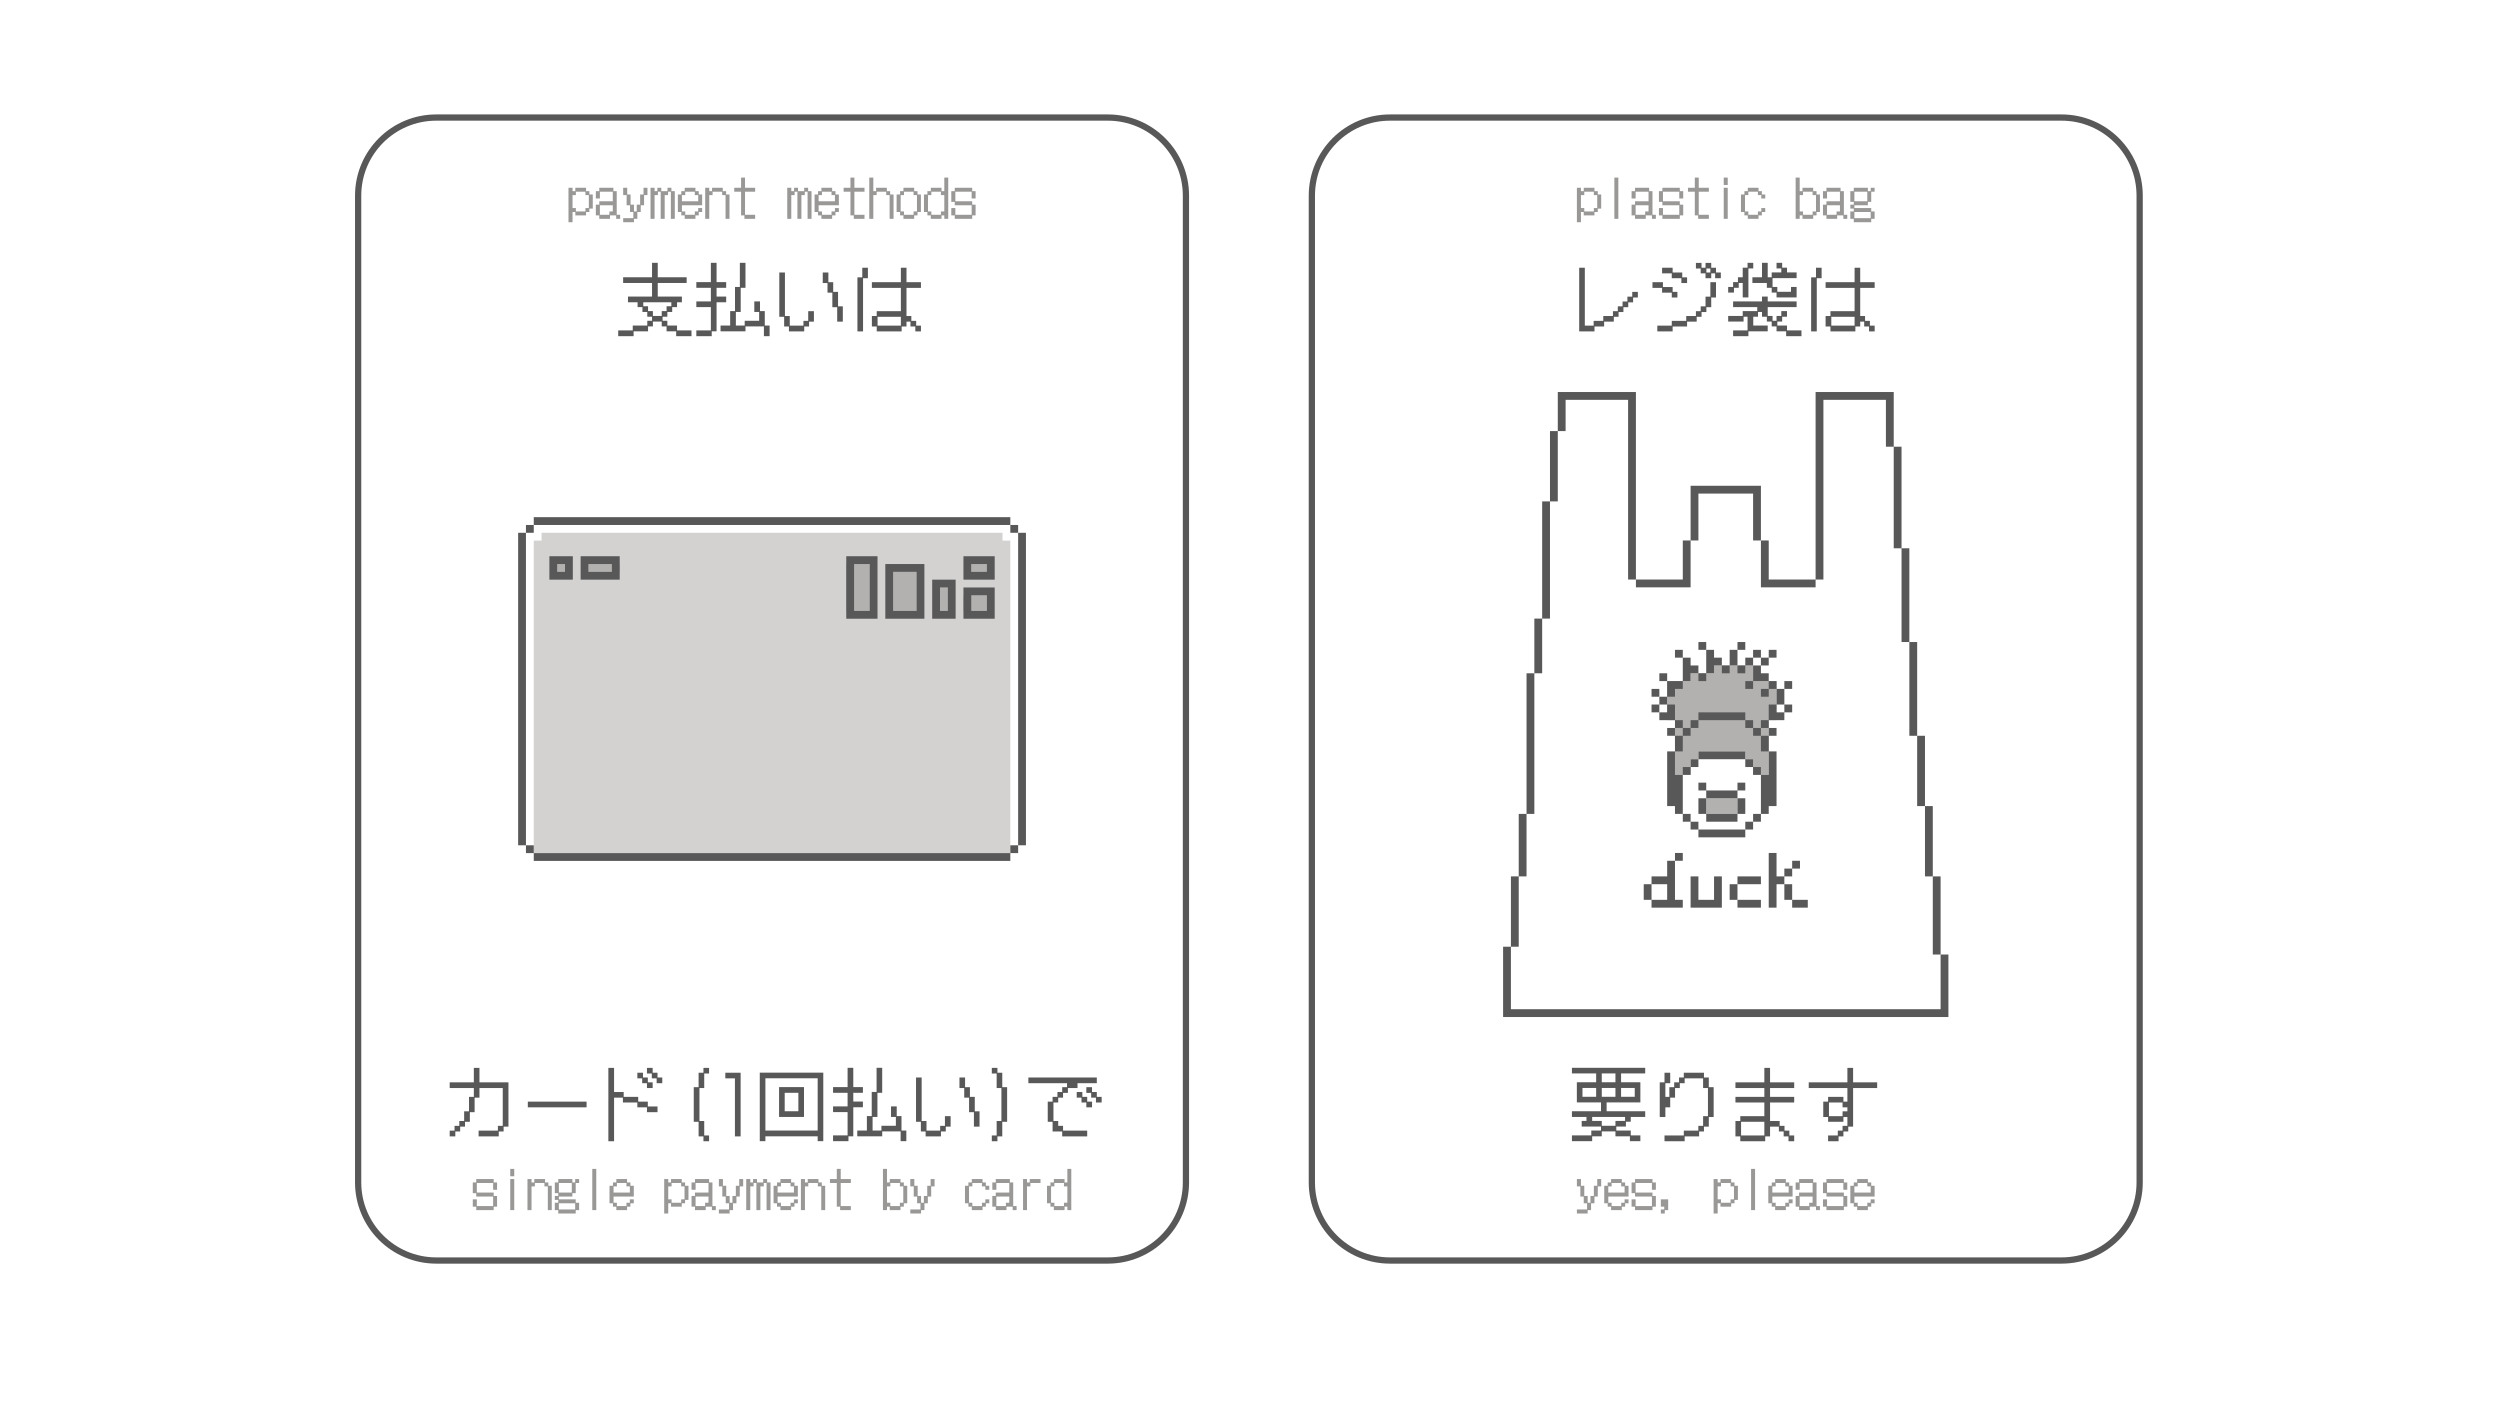 <?xml version="1.0" encoding="UTF-8" standalone="no"?>
<!DOCTYPE svg PUBLIC "-//W3C//DTD SVG 1.1//EN" "http://www.w3.org/Graphics/SVG/1.1/DTD/svg11.dtd">
<!-- Created with Vectornator (http://vectornator.io/) -->
<svg height="100%" stroke-miterlimit="10" style="fill-rule:nonzero;clip-rule:evenodd;stroke-linecap:round;stroke-linejoin:round;" version="1.1" viewBox="0 0 320 180" width="100%" xml:space="preserve" xmlns="http://www.w3.org/2000/svg" xmlns:xlink="http://www.w3.org/1999/xlink">
<defs/>
<g id="レイヤー-2">
<g opacity="1">
<path d="M69.321 68.197L69.321 69.197L68.321 69.197L68.321 109.197L129.321 109.197L129.321 69.197L128.321 69.197L128.321 68.197L69.321 68.197Z" fill="#d3d2d1" fill-rule="nonzero" opacity="1" stroke="none"/>
<path d="M71.321 72.197L71.321 73.197L72.321 73.197L72.321 72.197L71.321 72.197ZM75.321 72.197L75.321 73.197L79.321 73.197L79.321 72.197L75.321 72.197ZM108.321 72.197L108.321 78.197L111.321 78.197L111.321 72.197L108.321 72.197ZM124.321 72.197L124.321 73.197L126.321 73.197L126.321 72.197L124.321 72.197ZM114.321 73.197L114.321 78.197L117.321 78.197L117.321 73.197L114.321 73.197ZM120.321 75.197L120.321 78.197L121.321 78.197L121.321 75.197L120.321 75.197ZM123.321 76.197L123.321 78.197L126.321 78.197L126.321 76.197L123.321 76.197Z" fill="#b2b1b0" fill-rule="nonzero" opacity="1" stroke="none"/>
<path d="M68.321 66.197L68.321 67.197L129.321 67.197L129.321 66.197L68.321 66.197ZM129.321 67.197L129.321 68.197L130.321 68.197L130.321 67.197L129.321 67.197ZM130.321 68.197L130.321 108.197L131.321 108.197L131.321 68.197L130.321 68.197ZM130.321 108.197L129.321 108.197L129.321 109.197L130.321 109.197L130.321 108.197ZM129.321 109.197L68.321 109.197L68.321 110.197L129.321 110.197L129.321 109.197ZM68.321 109.197L68.321 108.197L67.321 108.197L67.321 109.197L68.321 109.197ZM67.321 108.197L67.321 68.197L66.321 68.197L66.321 108.197L67.321 108.197ZM67.321 68.197L68.321 68.197L68.321 67.197L67.321 67.197L67.321 68.197ZM70.321 71.197L70.321 74.197L71.321 74.197L73.321 74.197L73.321 73.197L73.321 71.197L72.321 71.197L71.321 71.197L70.321 71.197ZM74.321 71.197L74.321 74.197L75.321 74.197L79.321 74.197L79.321 73.197L79.321 72.197L79.321 71.197L75.321 71.197L74.321 71.197ZM108.321 71.197L108.321 79.197L109.321 79.197L112.321 79.197L112.321 78.197L112.321 72.197L112.321 71.197L109.321 71.197L108.321 71.197ZM123.321 71.197L123.321 74.197L124.321 74.197L126.321 74.197L127.321 74.197L127.321 72.197L127.321 71.197L124.321 71.197L123.321 71.197ZM71.321 72.197L72.321 72.197L72.321 73.197L71.321 73.197L71.321 72.197ZM75.321 72.197L78.321 72.197L78.321 73.197L75.321 73.197L75.321 72.197ZM109.321 72.197L111.321 72.197L111.321 78.197L109.321 78.197L109.321 72.197ZM113.321 72.197L113.321 73.197L113.321 78.197L113.321 79.197L117.321 79.197L118.321 79.197L118.321 73.197L118.321 72.197L113.321 72.197ZM124.321 72.197L126.321 72.197L126.321 73.197L124.321 73.197L124.321 72.197ZM114.321 73.197L117.321 73.197L117.321 78.197L114.321 78.197L114.321 73.197ZM119.321 74.197L119.321 79.197L120.321 79.197L122.321 79.197L122.321 78.197L122.321 75.197L122.321 74.197L120.321 74.197L119.321 74.197ZM120.321 75.197L121.321 75.197L121.321 78.197L120.321 78.197L120.321 75.197ZM123.321 75.197L123.321 79.197L124.321 79.197L126.321 79.197L127.321 79.197L127.321 76.197L127.321 75.197L126.321 75.197L124.321 75.197L123.321 75.197ZM124.321 76.197L126.321 76.197L126.321 78.197L124.321 78.197L124.321 76.197Z" fill="#595858" fill-rule="nonzero" opacity="1" stroke="none"/>
</g>
<g opacity="1">
<path d="M219.397 85.18L219.397 86.18L216.397 86.18L216.397 87.18L213.397 87.18L213.397 92.18L214.397 92.18L214.397 96.18L214.397 99.18L216.397 99.18L216.397 97.18L217.397 97.18L217.397 96.18L223.397 96.18L223.397 97.18L224.397 97.18L224.397 99.18L226.397 99.18L226.397 96.18L226.397 92.18L227.397 92.18L227.397 87.18L224.397 87.18L224.397 86.18L224.397 85.18L219.397 85.18ZM218.397 102.179L218.397 104.179L222.397 104.179L222.397 102.179L218.397 102.179Z" fill="#b2b1b0" fill-rule="nonzero" opacity="1" stroke="none"/>
<path d="M199.397 50.179L199.397 55.179L200.397 55.179L200.397 51.179L208.397 51.179L208.397 74.18L209.397 74.18L209.397 50.179L208.397 50.179L200.397 50.179L199.397 50.179ZM209.397 74.18L209.397 75.18L216.397 75.18L216.397 74.18L216.397 69.18L215.397 69.18L215.397 74.18L209.397 74.18ZM216.397 69.18L217.397 69.18L217.397 63.179L224.397 63.179L224.397 69.18L225.397 69.18L225.397 63.179L225.397 62.179L217.397 62.179L216.397 62.179L216.397 69.18ZM225.397 69.18L225.397 75.18L226.397 75.18L232.397 75.18L232.397 74.18L226.397 74.18L226.397 69.18L225.397 69.18ZM232.397 74.18L233.397 74.18L233.397 51.179L241.397 51.179L241.397 57.179L242.397 57.179L242.397 51.179L242.397 50.179L233.397 50.179L232.397 50.179L232.397 74.18ZM242.397 57.179L242.397 70.18L243.397 70.18L243.397 57.179L242.397 57.179ZM243.397 70.18L243.397 82.18L244.397 82.18L244.397 70.18L243.397 70.18ZM244.397 82.18L244.397 94.18L245.397 94.18L245.397 82.18L244.397 82.18ZM245.397 94.18L245.397 103.179L246.397 103.179L246.397 94.18L245.397 94.18ZM246.397 103.179L246.397 112.179L247.397 112.179L247.397 103.179L246.397 103.179ZM247.397 112.179L247.397 122.179L248.397 122.179L248.397 112.179L247.397 112.179ZM248.397 122.179L248.397 129.179L193.397 129.179L193.397 121.179L192.397 121.179L192.397 129.179L192.397 130.179L249.397 130.179L249.397 129.179L249.397 122.179L248.397 122.179ZM193.397 121.179L194.397 121.179L194.397 112.179L193.397 112.179L193.397 121.179ZM194.397 112.179L195.397 112.179L195.397 104.179L194.397 104.179L194.397 112.179ZM195.397 104.179L196.397 104.179L196.397 86.18L195.397 86.18L195.397 104.179ZM196.397 86.18L197.397 86.18L197.397 79.18L196.397 79.18L196.397 86.18ZM197.397 79.18L198.397 79.18L198.397 64.18L197.397 64.18L197.397 79.18ZM198.397 64.18L199.397 64.18L199.397 55.179L198.397 55.179L198.397 64.18ZM217.397 82.18L217.397 83.18L218.397 83.18L218.397 82.18L217.397 82.18ZM218.397 83.18L218.397 86.18L219.397 86.18L219.397 85.18L220.397 85.18L220.397 84.18L219.397 84.18L219.397 83.18L218.397 83.18ZM220.397 85.18L220.397 86.18L221.397 86.18L221.397 85.18L220.397 85.18ZM221.397 85.18L222.397 85.18L222.397 83.18L221.397 83.18L221.397 85.18ZM222.397 83.18L223.397 83.18L223.397 82.18L222.397 82.18L222.397 83.18ZM222.397 85.18L222.397 86.18L223.397 86.18L223.397 85.18L222.397 85.18ZM223.397 85.18L224.397 85.18L224.397 84.18L223.397 84.18L223.397 85.18ZM224.397 84.18L225.397 84.18L225.397 83.18L224.397 83.18L224.397 84.18ZM225.397 84.18L225.397 85.18L226.397 85.18L226.397 84.18L225.397 84.18ZM226.397 84.18L227.397 84.18L227.397 83.18L226.397 83.18L226.397 84.18ZM225.397 85.18L224.397 85.18L224.397 87.18L225.397 87.18L226.397 87.18L226.397 86.18L225.397 86.18L225.397 85.18ZM226.397 87.18L226.397 88.18L227.397 88.18L227.397 87.18L226.397 87.18ZM227.397 88.18L227.397 90.18L228.397 90.18L228.397 88.18L227.397 88.18ZM228.397 88.18L229.397 88.18L229.397 87.18L228.397 87.18L228.397 88.18ZM228.397 90.18L228.397 91.18L229.397 91.18L229.397 90.18L228.397 90.18ZM228.397 91.18L227.397 91.18L227.397 90.18L226.397 90.18L226.397 92.18L227.397 92.18L228.397 92.18L228.397 91.18ZM226.397 92.18L225.397 92.18L225.397 93.18L226.397 93.18L226.397 92.18ZM226.397 93.18L226.397 94.18L227.397 94.18L227.397 93.18L226.397 93.18ZM226.397 94.18L225.397 94.18L225.397 96.18L226.397 96.18L226.397 94.18ZM226.397 96.18L226.397 99.18L225.397 99.18L225.397 104.179L226.397 104.179L226.397 103.179L227.397 103.179L227.397 96.18L226.397 96.18ZM225.397 104.179L224.397 104.179L224.397 105.179L225.397 105.179L225.397 104.179ZM224.397 105.179L223.397 105.179L223.397 106.179L224.397 106.179L224.397 105.179ZM223.397 106.179L217.397 106.179L217.397 107.179L223.397 107.179L223.397 106.179ZM217.397 106.179L217.397 105.179L216.397 105.179L216.397 106.179L217.397 106.179ZM216.397 105.179L216.397 104.179L215.397 104.179L215.397 105.179L216.397 105.179ZM215.397 104.179L215.397 99.18L214.397 99.18L214.397 96.18L213.397 96.18L213.397 103.179L214.397 103.179L214.397 104.179L215.397 104.179ZM214.397 96.18L215.397 96.18L215.397 94.18L214.397 94.18L214.397 96.18ZM214.397 94.18L214.397 93.18L213.397 93.18L213.397 94.18L214.397 94.18ZM214.397 93.18L215.397 93.18L215.397 92.18L214.397 92.18L214.397 93.18ZM214.397 92.18L214.397 91.18L214.397 90.18L213.397 90.18L213.397 91.18L212.397 91.18L212.397 92.18L214.397 92.18ZM212.397 91.18L212.397 90.18L211.397 90.18L211.397 91.18L212.397 91.18ZM212.397 90.18L213.397 90.18L213.397 89.18L212.397 89.18L212.397 90.18ZM212.397 89.18L212.397 88.18L211.397 88.18L211.397 89.18L212.397 89.18ZM213.397 89.18L214.397 89.18L214.397 88.18L215.397 88.18L215.397 87.18L214.397 87.18L213.397 87.18L213.397 89.18ZM213.397 87.18L213.397 86.18L212.397 86.18L212.397 87.18L213.397 87.18ZM215.397 87.18L216.397 87.18L216.397 86.18L217.397 86.18L217.397 85.18L216.397 85.18L216.397 84.18L215.397 84.18L215.397 87.18ZM215.397 84.18L215.397 83.18L214.397 83.18L214.397 84.18L215.397 84.18ZM217.397 86.18L217.397 87.18L218.397 87.18L218.397 86.18L217.397 86.18ZM215.397 93.18L215.397 94.18L216.397 94.18L216.397 93.18L215.397 93.18ZM216.397 93.18L217.397 93.18L217.397 92.18L216.397 92.18L216.397 93.18ZM217.397 92.18L223.397 92.18L223.397 91.18L217.397 91.18L217.397 92.18ZM223.397 92.18L223.397 93.18L224.397 93.18L224.397 92.18L223.397 92.18ZM224.397 93.18L224.397 94.18L225.397 94.18L225.397 93.18L224.397 93.18ZM215.397 99.18L216.397 99.18L216.397 98.18L215.397 98.18L215.397 99.18ZM216.397 98.18L217.397 98.18L217.397 97.18L216.397 97.18L216.397 98.18ZM217.397 97.18L223.397 97.18L223.397 96.18L217.397 96.18L217.397 97.18ZM223.397 97.18L223.397 98.18L224.397 98.18L224.397 97.18L223.397 97.18ZM224.397 98.18L224.397 99.18L225.397 99.18L225.397 98.18L224.397 98.18ZM226.397 88.18L225.397 88.18L225.397 89.18L226.397 89.18L226.397 88.18ZM224.397 87.18L223.397 87.18L223.397 88.18L224.397 88.18L224.397 87.18ZM217.397 100.179L217.397 101.179L218.397 101.179L218.397 100.179L217.397 100.179ZM218.397 101.179L218.397 102.179L222.397 102.179L222.397 101.179L218.397 101.179ZM222.397 101.179L223.397 101.179L223.397 100.179L222.397 100.179L222.397 101.179ZM222.397 102.179L222.397 104.179L223.397 104.179L223.397 102.179L222.397 102.179ZM222.397 104.179L218.397 104.179L218.397 105.179L222.397 105.179L222.397 104.179ZM218.397 104.179L218.397 102.179L217.397 102.179L217.397 104.179L218.397 104.179ZM214.397 109.179L214.397 110.179L215.397 110.179L215.397 109.179L214.397 109.179ZM214.397 110.179L213.397 110.179L213.397 112.179L211.397 112.179L211.397 113.179L213.397 113.179L213.397 115.179L211.397 115.179L211.397 116.179L215.397 116.179L215.397 115.179L214.397 115.179L214.397 110.179ZM211.397 115.179L211.397 113.179L210.397 113.179L210.397 115.179L211.397 115.179ZM226.397 109.179L226.397 116.179L227.397 116.179L227.397 113.179L228.397 113.179L228.397 112.179L227.397 112.179L227.397 109.179L226.397 109.179ZM228.397 112.179L229.397 112.179L229.397 111.179L228.397 111.179L228.397 112.179ZM229.397 111.179L230.397 111.179L230.397 110.179L229.397 110.179L229.397 111.179ZM228.397 113.179L228.397 115.179L229.397 115.179L229.397 113.179L228.397 113.179ZM229.397 115.179L229.397 116.179L231.397 116.179L231.397 115.179L229.397 115.179ZM219.397 112.179L219.397 115.179L217.397 115.179L217.397 112.179L216.397 112.179L216.397 116.179L220.397 116.179L220.397 112.179L219.397 112.179ZM222.397 112.179L222.397 113.179L225.397 113.179L225.397 112.179L222.397 112.179ZM222.397 113.179L221.397 113.179L221.397 115.179L222.397 115.179L222.397 113.179ZM222.397 115.179L222.397 116.179L225.397 116.179L225.397 115.179L222.397 115.179Z" fill="#595858" fill-rule="nonzero" opacity="1" stroke="none"/>
</g>
<path d="M45.842 25.047C45.842 19.524 50.319 15.047 55.842 15.047L141.8 15.047C147.322 15.047 151.8 19.524 151.8 25.047L151.8 151.346C151.8 156.869 147.322 161.346 141.8 161.346L55.842 161.346C50.319 161.346 45.842 156.869 45.842 151.346L45.842 25.047Z" fill="none" opacity="1" stroke="#595858" stroke-linecap="butt" stroke-linejoin="round" stroke-width="0.8"/>
<path d="M167.918 25.047C167.918 19.524 172.395 15.047 177.918 15.047L263.876 15.047C269.399 15.047 273.876 19.524 273.876 25.047L273.876 151.346C273.876 156.869 269.399 161.346 263.876 161.346L177.918 161.346C172.395 161.346 167.918 156.869 167.918 151.346L167.918 25.047Z" fill="none" opacity="1" stroke="#595858" stroke-linecap="butt" stroke-linejoin="round" stroke-width="0.8"/>
<g fill="#595858" opacity="1" stroke="none">
<path d="M57.561 144.719L58.181 144.719L58.181 144.109L58.791 144.109L58.791 143.489L59.411 143.489L59.411 142.249L60.031 142.249L60.031 140.399L60.651 140.399L60.651 139.269L57.561 139.269L57.561 138.539L60.651 138.539L60.651 136.689L61.371 136.689L61.371 138.539L65.081 138.539L65.081 144.209L64.461 144.209L64.461 144.829L63.841 144.829L63.841 145.459L61.261 145.459L61.261 144.719L63.731 144.719L63.731 144.109L64.351 144.109L64.351 139.269L61.371 139.269L61.371 140.499L60.751 140.499L60.751 142.359L60.141 142.359L60.141 143.589L59.521 143.589L59.521 144.209L58.901 144.209L58.901 144.829L58.281 144.829L58.281 145.459L57.561 145.459L57.561 144.719Z"/>
<path d="M67.561 141.009L75.081 141.009L75.081 141.739L67.561 141.739L67.561 141.009Z"/>
<path d="M77.871 136.689L78.601 136.689L78.601 139.779L79.831 139.779L79.831 140.399L81.691 140.399L81.691 141.009L82.921 141.009L82.921 141.629L84.161 141.629L84.161 142.359L82.811 142.359L82.811 141.739L81.581 141.739L81.581 141.119L79.731 141.119L79.731 140.499L78.601 140.499L78.601 146.079L77.871 146.079L77.871 136.689ZM83.431 137.409L82.811 137.409L82.811 136.689L83.541 136.689L83.541 137.309L84.161 137.309L84.161 137.919L84.771 137.919L84.771 138.649L84.051 138.649L84.051 138.029L83.431 138.029L83.431 137.409ZM82.811 138.649L82.201 138.649L82.201 138.029L81.581 138.029L81.581 137.309L82.301 137.309L82.301 137.919L82.921 137.919L82.921 138.539L83.541 138.539L83.541 139.269L82.811 139.269L82.811 138.649Z"/>
<path d="M89.421 143.589L88.801 143.589L88.801 139.159L89.421 139.159L89.421 137.309L90.041 137.309L90.041 136.689L90.761 136.689L90.761 137.409L90.141 137.409L90.141 139.269L89.531 139.269L89.531 143.489L90.141 143.489L90.141 145.339L90.761 145.339L90.761 146.079L90.041 146.079L90.041 145.459L89.421 145.459L89.421 143.589Z"/>
<path d="M94.071 138.029L92.841 138.029L92.841 137.309L94.801 137.309L94.801 145.459L94.071 145.459L94.071 138.029Z"/>
<path d="M97.251 137.299L105.381 137.299L105.381 146.069L104.661 146.069L104.661 145.449L97.971 145.449L97.971 146.069L97.251 146.069L97.251 137.299ZM104.661 144.709L104.661 138.019L97.971 138.019L97.971 144.709L104.661 144.709ZM99.721 139.149L102.911 139.149L102.911 142.969L99.721 142.969L99.721 139.149ZM102.191 142.239L102.191 139.879L100.441 139.879L100.441 142.239L102.191 142.239Z"/>
<path d="M109.731 144.709L110.961 144.709L110.961 142.859L111.581 142.859L111.581 139.769L112.201 139.769L112.201 136.679L112.921 136.679L112.921 139.879L112.311 139.879L112.311 142.969L111.691 142.969L111.691 144.709L112.821 144.709L112.821 144.099L114.671 144.099L114.671 142.969L114.051 142.969L114.051 141.619L114.781 141.619L114.781 142.859L115.391 142.859L115.391 144.709L116.011 144.709L116.011 146.069L115.281 146.069L115.281 144.819L112.921 144.819L112.921 145.449L109.731 145.449L109.731 144.709ZM108.491 145.329L108.491 142.349L106.631 142.349L106.631 141.619L108.491 141.619L108.491 139.879L106.631 139.879L106.631 139.149L108.491 139.149L108.491 136.679L109.221 136.679L109.221 139.149L110.451 139.149L110.451 139.879L109.221 139.879L109.221 140.999L110.451 140.999L110.451 141.729L109.221 141.729L109.221 145.449L108.601 145.449L108.601 146.069L106.631 146.069L106.631 145.329L108.491 145.329Z"/>
<path d="M117.871 143.589L117.251 143.589L117.251 137.919L117.971 137.919L117.971 143.489L118.591 143.489L118.591 144.719L120.341 144.719L120.341 144.109L120.951 144.109L120.951 142.869L121.681 142.869L121.681 144.209L121.061 144.209L121.061 144.829L120.441 144.829L120.441 145.459L118.481 145.459L118.481 144.829L117.871 144.829L117.871 143.589ZM124.041 140.499L123.421 140.499L123.421 139.269L122.811 139.269L122.811 137.919L123.531 137.919L123.531 139.159L124.151 139.159L124.151 140.399L124.771 140.399L124.771 142.249L125.381 142.249L125.381 144.209L124.661 144.209L124.661 142.359L124.041 142.359L124.041 140.499Z"/>
<path d="M127.571 145.339L127.571 143.489L128.181 143.489L128.181 139.269L127.571 139.269L127.571 137.409L126.951 137.409L126.951 136.689L127.671 136.689L127.671 137.309L128.291 137.309L128.291 139.159L128.911 139.159L128.911 143.589L128.291 143.589L128.291 145.459L127.671 145.459L127.671 146.079L126.951 146.079L126.951 145.339L127.571 145.339Z"/>
<path d="M134.111 141.009L134.731 141.009L134.731 140.399L135.351 140.399L135.351 139.779L135.961 139.779L135.961 139.159L136.581 139.159L136.581 138.649L131.631 138.649L131.631 137.919L140.391 137.919L140.391 138.649L137.921 138.649L137.921 139.269L136.691 139.269L136.691 139.889L136.071 139.889L136.071 140.499L135.451 140.499L135.451 141.119L134.841 141.119L134.841 143.489L135.451 143.489L135.451 144.109L136.071 144.109L136.071 144.719L139.161 144.719L139.161 145.459L135.961 145.459L135.961 144.829L134.731 144.829L134.731 143.589L134.111 143.589L134.111 141.009ZM139.051 139.159L139.781 139.159L139.781 139.779L140.391 139.779L140.391 140.399L141.011 140.399L141.011 141.119L140.281 141.119L140.281 140.499L139.671 140.499L139.671 139.889L139.051 139.889L139.051 139.159ZM137.821 139.779L138.541 139.779L138.541 140.399L139.161 140.399L139.161 141.009L139.781 141.009L139.781 141.739L139.051 141.739L139.051 141.119L138.431 141.119L138.431 140.499L137.821 140.499L137.821 139.779Z"/>
</g>
<g fill="#595858" opacity="1" stroke="none">
<path d="M80.991 42.291L80.991 41.67L82.851 41.67L82.851 41.06L83.461 41.06L83.461 40.541L82.851 40.541L82.851 39.931L82.231 39.931L82.231 39.31L81.611 39.31L81.611 38.691L80.381 38.691L80.381 37.961L83.461 37.961L83.461 36.221L79.761 36.221L79.761 35.49L83.461 35.49L83.461 33.641L84.191 33.641L84.191 35.49L87.891 35.49L87.891 36.221L84.191 36.221L84.191 37.961L87.281 37.961L87.281 38.691L86.661 38.691L86.661 39.31L86.041 39.31L86.041 39.931L85.421 39.931L85.421 40.541L84.811 40.541L84.811 41.06L85.421 41.06L85.421 41.67L86.661 41.67L86.661 42.291L88.511 42.291L88.511 43.031L86.551 43.031L86.551 42.41L85.321 42.41L85.321 41.781L84.701 41.781L84.701 41.16L83.571 41.16L83.571 41.781L82.951 41.781L82.951 42.41L81.101 42.41L81.101 43.031L79.131 43.031L79.131 42.291L80.991 42.291ZM82.951 39.2L82.951 39.821L83.571 39.821L83.571 40.441L84.701 40.441L84.701 39.821L85.321 39.821L85.321 39.2L85.931 39.2L85.931 38.691L82.341 38.691L82.341 39.2L82.951 39.2Z"/>
<path d="M92.231 41.67L93.461 41.67L93.461 39.821L94.081 39.821L94.081 36.73L94.701 36.73L94.701 33.641L95.421 33.641L95.421 36.84L94.811 36.84L94.811 39.931L94.191 39.931L94.191 41.67L95.321 41.67L95.321 41.06L97.171 41.06L97.171 39.931L96.551 39.931L96.551 38.581L97.281 38.581L97.281 39.821L97.891 39.821L97.891 41.67L98.511 41.67L98.511 43.031L97.781 43.031L97.781 41.781L95.421 41.781L95.421 42.41L92.231 42.41L92.231 41.67ZM90.991 42.291L90.991 39.31L89.131 39.31L89.131 38.581L90.991 38.581L90.991 36.84L89.131 36.84L89.131 36.111L90.991 36.111L90.991 33.641L91.721 33.641L91.721 36.111L92.951 36.111L92.951 36.84L91.721 36.84L91.721 37.961L92.951 37.961L92.951 38.691L91.721 38.691L91.721 42.41L91.101 42.41L91.101 43.031L89.131 43.031L89.131 42.291L90.991 42.291Z"/>
<path d="M100.371 40.55L99.751 40.55L99.751 34.88L100.471 34.88L100.471 40.45L101.091 40.45L101.091 41.681L102.841 41.681L102.841 41.071L103.451 41.071L103.451 39.831L104.181 39.831L104.181 41.17L103.561 41.17L103.561 41.791L102.941 41.791L102.941 42.42L100.981 42.42L100.981 41.791L100.371 41.791L100.371 40.55ZM106.541 37.461L105.921 37.461L105.921 36.23L105.311 36.23L105.311 34.88L106.031 34.88L106.031 36.12L106.651 36.12L106.651 37.361L107.271 37.361L107.271 39.211L107.881 39.211L107.881 41.17L107.161 41.17L107.161 39.321L106.541 39.321L106.541 37.461Z"/>
<path d="M111.601 40.45L112.221 40.45L112.221 39.831L115.311 39.831L115.311 36.85L111.601 36.85L111.601 36.12L115.311 36.12L115.311 34.27L116.031 34.27L116.031 36.12L117.881 36.12L117.881 36.85L116.031 36.85L116.031 40.45L116.651 40.45L116.651 41.071L117.271 41.071L117.271 41.681L117.881 41.681L117.881 42.42L117.161 42.42L117.161 41.791L116.541 41.791L116.541 41.17L116.031 41.17L116.031 41.791L115.411 41.791L115.411 42.42L112.221 42.42L112.221 41.791L111.601 41.791L111.601 40.45ZM109.751 35.501L110.371 35.501L110.371 34.27L111.091 34.27L111.091 35.611L110.471 35.611L110.471 42.42L109.751 42.42L109.751 35.501ZM115.311 41.681L115.311 40.55L112.331 40.55L112.331 41.681L115.311 41.681Z"/>
</g>
<g fill="#999897" opacity="1" stroke="none">
<path d="M72.767 24.034L73.285 24.034L73.285 24.468L73.642 24.468L73.642 24.034L75.014 24.034L75.014 24.468L75.441 24.468L75.441 24.895L75.875 24.895L75.875 26.701L75.441 26.701L75.441 27.135L75.014 27.135L75.014 27.569L73.642 27.569L73.642 27.135L73.285 27.135L73.285 28.444L72.767 28.444L72.767 24.034ZM74.937 27.065L74.937 26.631L75.371 26.631L75.371 24.972L74.937 24.972L74.937 24.538L73.712 24.538L73.712 24.972L73.285 24.972L73.285 26.631L73.712 26.631L73.712 27.065L74.937 27.065Z"/>
<path d="M76.267 26.197L76.708 26.197L76.708 25.763L78.437 25.763L78.437 24.538L76.785 24.538L76.785 25.406L76.267 25.406L76.267 24.468L76.708 24.468L76.708 24.034L78.514 24.034L78.514 24.468L78.941 24.468L78.941 27.492L79.375 27.492L79.375 28.01L78.871 28.01L78.871 27.569L78.08 27.569L78.08 28.01L76.708 28.01L76.708 27.569L76.267 27.569L76.267 26.197ZM78.003 27.492L78.003 27.065L78.437 27.065L78.437 26.274L76.785 26.274L76.785 27.492L78.003 27.492Z"/>
<path d="M81.069 27.926L81.069 27.135L80.642 27.135L80.642 26.274L80.208 26.274L80.208 24.972L79.767 24.972L79.767 24.034L80.285 24.034L80.285 24.895L80.712 24.895L80.712 26.197L81.146 26.197L81.146 27.065L81.503 27.065L81.503 26.197L81.937 26.197L81.937 24.895L82.371 24.895L82.371 24.034L82.875 24.034L82.875 24.972L82.441 24.972L82.441 26.274L82.014 26.274L82.014 27.135L81.58 27.135L81.58 28.01L81.146 28.01L81.146 28.444L79.767 28.444L79.767 27.926L81.069 27.926Z"/>
<path d="M83.267 24.034L83.785 24.034L83.785 24.468L84.142 24.468L84.142 24.034L84.646 24.034L84.646 24.468L85.437 24.468L85.437 24.034L85.941 24.034L85.941 24.468L86.375 24.468L86.375 28.01L85.871 28.01L85.871 24.538L85.514 24.538L85.514 24.972L85.08 24.972L85.08 28.01L84.569 28.01L84.569 24.538L84.212 24.538L84.212 24.972L83.785 24.972L83.785 28.01L83.267 28.01L83.267 24.034Z"/>
<path d="M87.208 27.135L86.767 27.135L86.767 24.895L87.208 24.895L87.208 24.468L87.642 24.468L87.642 24.034L89.014 24.034L89.014 24.468L89.441 24.468L89.441 24.895L89.875 24.895L89.875 26.274L87.285 26.274L87.285 27.065L87.712 27.065L87.712 27.492L88.937 27.492L88.937 27.065L89.371 27.065L89.371 26.631L89.875 26.631L89.875 27.135L89.441 27.135L89.441 27.569L89.014 27.569L89.014 28.01L87.642 28.01L87.642 27.569L87.208 27.569L87.208 27.135ZM89.371 25.763L89.371 24.972L88.937 24.972L88.937 24.538L87.712 24.538L87.712 24.972L87.285 24.972L87.285 25.763L89.371 25.763Z"/>
<path d="M90.267 24.034L90.785 24.034L90.785 24.468L91.142 24.468L91.142 24.034L92.514 24.034L92.514 24.468L92.941 24.468L92.941 24.895L93.375 24.895L93.375 28.01L92.871 28.01L92.871 24.972L92.437 24.972L92.437 24.538L91.212 24.538L91.212 24.972L90.785 24.972L90.785 28.01L90.267 28.01L90.267 24.034Z"/>
<path d="M94.859 24.538L93.984 24.538L93.984 24.034L94.859 24.034L94.859 22.732L95.363 22.732L95.363 24.034L96.658 24.034L96.658 24.538L95.363 24.538L95.363 27.492L96.658 27.492L96.658 28.01L95.286 28.01L95.286 27.569L94.859 27.569L94.859 24.538Z"/>
<path d="M100.767 24.034L101.285 24.034L101.285 24.468L101.642 24.468L101.642 24.034L102.146 24.034L102.146 24.468L102.937 24.468L102.937 24.034L103.441 24.034L103.441 24.468L103.875 24.468L103.875 28.01L103.371 28.01L103.371 24.538L103.014 24.538L103.014 24.972L102.58 24.972L102.58 28.01L102.069 28.01L102.069 24.538L101.712 24.538L101.712 24.972L101.285 24.972L101.285 28.01L100.767 28.01L100.767 24.034Z"/>
<path d="M104.708 27.135L104.267 27.135L104.267 24.895L104.708 24.895L104.708 24.468L105.142 24.468L105.142 24.034L106.514 24.034L106.514 24.468L106.941 24.468L106.941 24.895L107.375 24.895L107.375 26.274L104.785 26.274L104.785 27.065L105.212 27.065L105.212 27.492L106.437 27.492L106.437 27.065L106.871 27.065L106.871 26.631L107.375 26.631L107.375 27.135L106.941 27.135L106.941 27.569L106.514 27.569L106.514 28.01L105.142 28.01L105.142 27.569L104.708 27.569L104.708 27.135ZM106.871 25.763L106.871 24.972L106.437 24.972L106.437 24.538L105.212 24.538L105.212 24.972L104.785 24.972L104.785 25.763L106.871 25.763Z"/>
<path d="M108.859 24.538L107.984 24.538L107.984 24.034L108.859 24.034L108.859 22.732L109.363 22.732L109.363 24.034L110.658 24.034L110.658 24.538L109.363 24.538L109.363 27.492L110.658 27.492L110.658 28.01L109.286 28.01L109.286 27.569L108.859 27.569L108.859 24.538Z"/>
<path d="M111.267 22.732L111.785 22.732L111.785 24.468L112.142 24.468L112.142 24.034L113.514 24.034L113.514 24.468L113.941 24.468L113.941 24.895L114.375 24.895L114.375 28.01L113.871 28.01L113.871 24.972L113.437 24.972L113.437 24.538L112.212 24.538L112.212 24.972L111.785 24.972L111.785 28.01L111.267 28.01L111.267 22.732Z"/>
<path d="M115.208 27.135L114.767 27.135L114.767 24.895L115.208 24.895L115.208 24.468L115.642 24.468L115.642 24.034L117.014 24.034L117.014 24.468L117.441 24.468L117.441 24.895L117.875 24.895L117.875 27.135L117.441 27.135L117.441 27.569L117.014 27.569L117.014 28.01L115.642 28.01L115.642 27.569L115.208 27.569L115.208 27.135ZM115.712 27.065L115.712 27.492L116.937 27.492L116.937 27.065L117.371 27.065L117.371 24.972L116.937 24.972L116.937 24.538L115.712 24.538L115.712 24.972L115.285 24.972L115.285 27.065L115.712 27.065Z"/>
<path d="M118.708 27.135L118.267 27.135L118.267 24.895L118.708 24.895L118.708 24.468L119.142 24.468L119.142 24.034L120.514 24.034L120.514 24.468L120.871 24.468L120.871 22.732L121.375 22.732L121.375 28.01L120.871 28.01L120.871 27.569L120.514 27.569L120.514 28.01L119.142 28.01L119.142 27.569L118.708 27.569L118.708 27.135ZM119.212 27.065L119.212 27.492L120.437 27.492L120.437 27.065L120.871 27.065L120.871 24.972L120.437 24.972L120.437 24.538L119.212 24.538L119.212 24.972L118.785 24.972L118.785 27.065L119.212 27.065Z"/>
<path d="M121.767 26.631L122.285 26.631L122.285 27.492L124.371 27.492L124.371 26.274L122.208 26.274L122.208 25.84L121.767 25.84L121.767 24.468L122.208 24.468L122.208 24.034L124.441 24.034L124.441 24.468L124.875 24.468L124.875 25.406L124.371 25.406L124.371 24.538L122.285 24.538L122.285 25.763L124.441 25.763L124.441 26.197L124.875 26.197L124.875 27.569L124.441 27.569L124.441 28.01L122.208 28.01L122.208 27.569L121.767 27.569L121.767 26.631Z"/>
</g>
<g fill="#999897" opacity="1" stroke="none">
<path d="M201.843 24.034L202.361 24.034L202.361 24.468L202.718 24.468L202.718 24.034L204.09 24.034L204.09 24.468L204.517 24.468L204.517 24.895L204.951 24.895L204.951 26.701L204.517 26.701L204.517 27.135L204.09 27.135L204.09 27.569L202.718 27.569L202.718 27.135L202.361 27.135L202.361 28.444L201.843 28.444L201.843 24.034ZM204.013 27.065L204.013 26.631L204.447 26.631L204.447 24.972L204.013 24.972L204.013 24.538L202.788 24.538L202.788 24.972L202.361 24.972L202.361 26.631L202.788 26.631L202.788 27.065L204.013 27.065Z"/>
<path d="M206.638 22.732L207.149 22.732L207.149 28.01L206.638 28.01L206.638 22.732Z"/>
<path d="M208.843 26.197L209.284 26.197L209.284 25.763L211.013 25.763L211.013 24.538L209.361 24.538L209.361 25.406L208.843 25.406L208.843 24.468L209.284 24.468L209.284 24.034L211.09 24.034L211.09 24.468L211.517 24.468L211.517 27.492L211.951 27.492L211.951 28.01L211.447 28.01L211.447 27.569L210.656 27.569L210.656 28.01L209.284 28.01L209.284 27.569L208.843 27.569L208.843 26.197ZM210.579 27.492L210.579 27.065L211.013 27.065L211.013 26.274L209.361 26.274L209.361 27.492L210.579 27.492Z"/>
<path d="M212.343 26.631L212.861 26.631L212.861 27.492L214.947 27.492L214.947 26.274L212.784 26.274L212.784 25.84L212.343 25.84L212.343 24.468L212.784 24.468L212.784 24.034L215.017 24.034L215.017 24.468L215.451 24.468L215.451 25.406L214.947 25.406L214.947 24.538L212.861 24.538L212.861 25.763L215.017 25.763L215.017 26.197L215.451 26.197L215.451 27.569L215.017 27.569L215.017 28.01L212.784 28.01L212.784 27.569L212.343 27.569L212.343 26.631Z"/>
<path d="M216.935 24.538L216.06 24.538L216.06 24.034L216.935 24.034L216.935 22.732L217.439 22.732L217.439 24.034L218.734 24.034L218.734 24.538L217.439 24.538L217.439 27.492L218.734 27.492L218.734 28.01L217.362 28.01L217.362 27.569L216.935 27.569L216.935 24.538Z"/>
<path d="M220.638 22.732L221.149 22.732L221.149 23.677L220.638 23.677L220.638 22.732ZM220.638 24.034L221.149 24.034L221.149 28.01L220.638 28.01L220.638 24.034Z"/>
<path d="M223.284 27.135L222.843 27.135L222.843 24.895L223.284 24.895L223.284 24.468L223.718 24.468L223.718 24.034L225.09 24.034L225.09 24.468L225.517 24.468L225.517 24.895L225.951 24.895L225.951 25.406L225.447 25.406L225.447 24.972L225.013 24.972L225.013 24.538L223.788 24.538L223.788 24.972L223.361 24.972L223.361 27.065L223.788 27.065L223.788 27.492L225.013 27.492L225.013 27.065L225.447 27.065L225.447 26.631L225.951 26.631L225.951 27.135L225.517 27.135L225.517 27.569L225.09 27.569L225.09 28.01L223.718 28.01L223.718 27.569L223.284 27.569L223.284 27.135Z"/>
<path d="M229.843 22.732L230.361 22.732L230.361 24.468L230.718 24.468L230.718 24.034L232.09 24.034L232.09 24.468L232.517 24.468L232.517 24.895L232.951 24.895L232.951 27.135L232.517 27.135L232.517 27.569L232.09 27.569L232.09 28.01L230.718 28.01L230.718 27.569L230.361 27.569L230.361 28.01L229.843 28.01L229.843 22.732ZM230.788 27.065L230.788 27.492L232.013 27.492L232.013 27.065L232.447 27.065L232.447 24.972L232.013 24.972L232.013 24.538L230.788 24.538L230.788 24.972L230.361 24.972L230.361 27.065L230.788 27.065Z"/>
<path d="M233.343 26.197L233.784 26.197L233.784 25.763L235.513 25.763L235.513 24.538L233.861 24.538L233.861 25.406L233.343 25.406L233.343 24.468L233.784 24.468L233.784 24.034L235.59 24.034L235.59 24.468L236.017 24.468L236.017 27.492L236.451 27.492L236.451 28.01L235.947 28.01L235.947 27.569L235.156 27.569L235.156 28.01L233.784 28.01L233.784 27.569L233.343 27.569L233.343 26.197ZM235.079 27.492L235.079 27.065L235.513 27.065L235.513 26.274L233.861 26.274L233.861 27.492L235.079 27.492Z"/>
<path d="M236.843 27.065L237.284 27.065L237.284 26.701L236.843 26.701L236.843 26.197L237.284 26.197L237.284 25.84L236.843 25.84L236.843 24.468L237.284 24.468L237.284 24.034L239.09 24.034L239.09 24.468L239.447 24.468L239.447 24.034L239.951 24.034L239.951 24.538L239.517 24.538L239.517 25.84L239.09 25.84L239.09 26.274L237.361 26.274L237.361 26.631L239.517 26.631L239.517 27.065L239.951 27.065L239.951 28.01L239.517 28.01L239.517 28.444L237.284 28.444L237.284 28.01L236.843 28.01L236.843 27.065ZM239.013 25.763L239.013 24.538L237.361 24.538L237.361 25.763L239.013 25.763ZM239.447 27.926L239.447 27.135L237.361 27.135L237.361 27.926L239.447 27.926Z"/>
</g>
<g fill="#999897" opacity="1" stroke="none">
<path d="M203.145 154.811L203.145 154.02L202.718 154.02L202.718 153.159L202.284 153.159L202.284 151.857L201.843 151.857L201.843 150.919L202.361 150.919L202.361 151.78L202.788 151.78L202.788 153.082L203.222 153.082L203.222 153.95L203.579 153.95L203.579 153.082L204.013 153.082L204.013 151.78L204.447 151.78L204.447 150.919L204.951 150.919L204.951 151.857L204.517 151.857L204.517 153.159L204.09 153.159L204.09 154.02L203.656 154.02L203.656 154.895L203.222 154.895L203.222 155.329L201.843 155.329L201.843 154.811L203.145 154.811Z"/>
<path d="M205.784 154.02L205.343 154.02L205.343 151.78L205.784 151.78L205.784 151.353L206.218 151.353L206.218 150.919L207.59 150.919L207.59 151.353L208.017 151.353L208.017 151.78L208.451 151.78L208.451 153.159L205.861 153.159L205.861 153.95L206.288 153.95L206.288 154.377L207.513 154.377L207.513 153.95L207.947 153.95L207.947 153.516L208.451 153.516L208.451 154.02L208.017 154.02L208.017 154.454L207.59 154.454L207.59 154.895L206.218 154.895L206.218 154.454L205.784 154.454L205.784 154.02ZM207.947 152.648L207.947 151.857L207.513 151.857L207.513 151.423L206.288 151.423L206.288 151.857L205.861 151.857L205.861 152.648L207.947 152.648Z"/>
<path d="M208.843 153.516L209.361 153.516L209.361 154.377L211.447 154.377L211.447 153.159L209.284 153.159L209.284 152.725L208.843 152.725L208.843 151.353L209.284 151.353L209.284 150.919L211.517 150.919L211.517 151.353L211.951 151.353L211.951 152.291L211.447 152.291L211.447 151.423L209.361 151.423L209.361 152.648L211.517 152.648L211.517 153.082L211.951 153.082L211.951 154.454L211.517 154.454L211.517 154.895L209.284 154.895L209.284 154.454L208.843 154.454L208.843 153.516Z"/>
<path d="M213.022 154.811L213.022 154.454L212.588 154.454L212.588 153.516L213.526 153.516L213.526 154.895L213.092 154.895L213.092 155.329L212.588 155.329L212.588 154.811L213.022 154.811Z"/>
<path d="M219.343 150.919L219.861 150.919L219.861 151.353L220.218 151.353L220.218 150.919L221.59 150.919L221.59 151.353L222.017 151.353L222.017 151.78L222.451 151.78L222.451 153.586L222.017 153.586L222.017 154.02L221.59 154.02L221.59 154.454L220.218 154.454L220.218 154.02L219.861 154.02L219.861 155.329L219.343 155.329L219.343 150.919ZM221.513 153.95L221.513 153.516L221.947 153.516L221.947 151.857L221.513 151.857L221.513 151.423L220.288 151.423L220.288 151.857L219.861 151.857L219.861 153.516L220.288 153.516L220.288 153.95L221.513 153.95Z"/>
<path d="M224.138 149.617L224.649 149.617L224.649 154.895L224.138 154.895L224.138 149.617Z"/>
<path d="M226.784 154.02L226.343 154.02L226.343 151.78L226.784 151.78L226.784 151.353L227.218 151.353L227.218 150.919L228.59 150.919L228.59 151.353L229.017 151.353L229.017 151.78L229.451 151.78L229.451 153.159L226.861 153.159L226.861 153.95L227.288 153.95L227.288 154.377L228.513 154.377L228.513 153.95L228.947 153.95L228.947 153.516L229.451 153.516L229.451 154.02L229.017 154.02L229.017 154.454L228.59 154.454L228.59 154.895L227.218 154.895L227.218 154.454L226.784 154.454L226.784 154.02ZM228.947 152.648L228.947 151.857L228.513 151.857L228.513 151.423L227.288 151.423L227.288 151.857L226.861 151.857L226.861 152.648L228.947 152.648Z"/>
<path d="M229.843 153.082L230.284 153.082L230.284 152.648L232.013 152.648L232.013 151.423L230.361 151.423L230.361 152.291L229.843 152.291L229.843 151.353L230.284 151.353L230.284 150.919L232.09 150.919L232.09 151.353L232.517 151.353L232.517 154.377L232.951 154.377L232.951 154.895L232.447 154.895L232.447 154.454L231.656 154.454L231.656 154.895L230.284 154.895L230.284 154.454L229.843 154.454L229.843 153.082ZM231.579 154.377L231.579 153.95L232.013 153.95L232.013 153.159L230.361 153.159L230.361 154.377L231.579 154.377Z"/>
<path d="M233.343 153.516L233.861 153.516L233.861 154.377L235.947 154.377L235.947 153.159L233.784 153.159L233.784 152.725L233.343 152.725L233.343 151.353L233.784 151.353L233.784 150.919L236.017 150.919L236.017 151.353L236.451 151.353L236.451 152.291L235.947 152.291L235.947 151.423L233.861 151.423L233.861 152.648L236.017 152.648L236.017 153.082L236.451 153.082L236.451 154.454L236.017 154.454L236.017 154.895L233.784 154.895L233.784 154.454L233.343 154.454L233.343 153.516Z"/>
<path d="M237.284 154.02L236.843 154.02L236.843 151.78L237.284 151.78L237.284 151.353L237.718 151.353L237.718 150.919L239.09 150.919L239.09 151.353L239.517 151.353L239.517 151.78L239.951 151.78L239.951 153.159L237.361 153.159L237.361 153.95L237.788 153.95L237.788 154.377L239.013 154.377L239.013 153.95L239.447 153.95L239.447 153.516L239.951 153.516L239.951 154.02L239.517 154.02L239.517 154.454L239.09 154.454L239.09 154.895L237.718 154.895L237.718 154.454L237.284 154.454L237.284 154.02ZM239.447 152.648L239.447 151.857L239.013 151.857L239.013 151.423L237.788 151.423L237.788 151.857L237.361 151.857L237.361 152.648L239.447 152.648Z"/>
</g>
<g fill="#999897" opacity="1" stroke="none">
<path d="M60.517 153.516L61.035 153.516L61.035 154.377L63.121 154.377L63.121 153.159L60.958 153.159L60.958 152.725L60.517 152.725L60.517 151.353L60.958 151.353L60.958 150.919L63.191 150.919L63.191 151.353L63.625 151.353L63.625 152.291L63.121 152.291L63.121 151.423L61.035 151.423L61.035 152.648L63.191 152.648L63.191 153.082L63.625 153.082L63.625 154.454L63.191 154.454L63.191 154.895L60.958 154.895L60.958 154.454L60.517 154.454L60.517 153.516Z"/>
<path d="M65.312 149.617L65.823 149.617L65.823 150.562L65.312 150.562L65.312 149.617ZM65.312 150.919L65.823 150.919L65.823 154.895L65.312 154.895L65.312 150.919Z"/>
<path d="M67.517 150.919L68.035 150.919L68.035 151.353L68.392 151.353L68.392 150.919L69.764 150.919L69.764 151.353L70.191 151.353L70.191 151.78L70.625 151.78L70.625 154.895L70.121 154.895L70.121 151.857L69.687 151.857L69.687 151.423L68.462 151.423L68.462 151.857L68.035 151.857L68.035 154.895L67.517 154.895L67.517 150.919Z"/>
<path d="M71.017 153.95L71.458 153.95L71.458 153.586L71.017 153.586L71.017 153.082L71.458 153.082L71.458 152.725L71.017 152.725L71.017 151.353L71.458 151.353L71.458 150.919L73.264 150.919L73.264 151.353L73.621 151.353L73.621 150.919L74.125 150.919L74.125 151.423L73.691 151.423L73.691 152.725L73.264 152.725L73.264 153.159L71.535 153.159L71.535 153.516L73.691 153.516L73.691 153.95L74.125 153.95L74.125 154.895L73.691 154.895L73.691 155.329L71.458 155.329L71.458 154.895L71.017 154.895L71.017 153.95ZM73.187 152.648L73.187 151.423L71.535 151.423L71.535 152.648L73.187 152.648ZM73.621 154.811L73.621 154.02L71.535 154.02L71.535 154.811L73.621 154.811Z"/>
<path d="M75.812 149.617L76.323 149.617L76.323 154.895L75.812 154.895L75.812 149.617Z"/>
<path d="M78.458 154.02L78.017 154.02L78.017 151.78L78.458 151.78L78.458 151.353L78.892 151.353L78.892 150.919L80.264 150.919L80.264 151.353L80.691 151.353L80.691 151.78L81.125 151.78L81.125 153.159L78.535 153.159L78.535 153.95L78.962 153.95L78.962 154.377L80.187 154.377L80.187 153.95L80.621 153.95L80.621 153.516L81.125 153.516L81.125 154.02L80.691 154.02L80.691 154.454L80.264 154.454L80.264 154.895L78.892 154.895L78.892 154.454L78.458 154.454L78.458 154.02ZM80.621 152.648L80.621 151.857L80.187 151.857L80.187 151.423L78.962 151.423L78.962 151.857L78.535 151.857L78.535 152.648L80.621 152.648Z"/>
<path d="M85.017 150.919L85.535 150.919L85.535 151.353L85.892 151.353L85.892 150.919L87.264 150.919L87.264 151.353L87.691 151.353L87.691 151.78L88.125 151.78L88.125 153.586L87.691 153.586L87.691 154.02L87.264 154.02L87.264 154.454L85.892 154.454L85.892 154.02L85.535 154.02L85.535 155.329L85.017 155.329L85.017 150.919ZM87.187 153.95L87.187 153.516L87.621 153.516L87.621 151.857L87.187 151.857L87.187 151.423L85.962 151.423L85.962 151.857L85.535 151.857L85.535 153.516L85.962 153.516L85.962 153.95L87.187 153.95Z"/>
<path d="M88.517 153.082L88.958 153.082L88.958 152.648L90.687 152.648L90.687 151.423L89.035 151.423L89.035 152.291L88.517 152.291L88.517 151.353L88.958 151.353L88.958 150.919L90.764 150.919L90.764 151.353L91.191 151.353L91.191 154.377L91.625 154.377L91.625 154.895L91.121 154.895L91.121 154.454L90.33 154.454L90.33 154.895L88.958 154.895L88.958 154.454L88.517 154.454L88.517 153.082ZM90.253 154.377L90.253 153.95L90.687 153.95L90.687 153.159L89.035 153.159L89.035 154.377L90.253 154.377Z"/>
<path d="M93.319 154.811L93.319 154.02L92.892 154.02L92.892 153.159L92.458 153.159L92.458 151.857L92.017 151.857L92.017 150.919L92.535 150.919L92.535 151.78L92.962 151.78L92.962 153.082L93.396 153.082L93.396 153.95L93.753 153.95L93.753 153.082L94.187 153.082L94.187 151.78L94.621 151.78L94.621 150.919L95.125 150.919L95.125 151.857L94.691 151.857L94.691 153.159L94.264 153.159L94.264 154.02L93.83 154.02L93.83 154.895L93.396 154.895L93.396 155.329L92.017 155.329L92.017 154.811L93.319 154.811Z"/>
<path d="M95.517 150.919L96.035 150.919L96.035 151.353L96.392 151.353L96.392 150.919L96.896 150.919L96.896 151.353L97.687 151.353L97.687 150.919L98.191 150.919L98.191 151.353L98.625 151.353L98.625 154.895L98.121 154.895L98.121 151.423L97.764 151.423L97.764 151.857L97.33 151.857L97.33 154.895L96.819 154.895L96.819 151.423L96.462 151.423L96.462 151.857L96.035 151.857L96.035 154.895L95.517 154.895L95.517 150.919Z"/>
<path d="M99.458 154.02L99.017 154.02L99.017 151.78L99.458 151.78L99.458 151.353L99.892 151.353L99.892 150.919L101.264 150.919L101.264 151.353L101.691 151.353L101.691 151.78L102.125 151.78L102.125 153.159L99.535 153.159L99.535 153.95L99.962 153.95L99.962 154.377L101.187 154.377L101.187 153.95L101.621 153.95L101.621 153.516L102.125 153.516L102.125 154.02L101.691 154.02L101.691 154.454L101.264 154.454L101.264 154.895L99.892 154.895L99.892 154.454L99.458 154.454L99.458 154.02ZM101.621 152.648L101.621 151.857L101.187 151.857L101.187 151.423L99.962 151.423L99.962 151.857L99.535 151.857L99.535 152.648L101.621 152.648Z"/>
<path d="M102.517 150.919L103.035 150.919L103.035 151.353L103.392 151.353L103.392 150.919L104.764 150.919L104.764 151.353L105.191 151.353L105.191 151.78L105.625 151.78L105.625 154.895L105.121 154.895L105.121 151.857L104.687 151.857L104.687 151.423L103.462 151.423L103.462 151.857L103.035 151.857L103.035 154.895L102.517 154.895L102.517 150.919Z"/>
<path d="M107.109 151.423L106.234 151.423L106.234 150.919L107.109 150.919L107.109 149.617L107.613 149.617L107.613 150.919L108.908 150.919L108.908 151.423L107.613 151.423L107.613 154.377L108.908 154.377L108.908 154.895L107.536 154.895L107.536 154.454L107.109 154.454L107.109 151.423Z"/>
<path d="M113.017 149.617L113.535 149.617L113.535 151.353L113.892 151.353L113.892 150.919L115.264 150.919L115.264 151.353L115.691 151.353L115.691 151.78L116.125 151.78L116.125 154.02L115.691 154.02L115.691 154.454L115.264 154.454L115.264 154.895L113.892 154.895L113.892 154.454L113.535 154.454L113.535 154.895L113.017 154.895L113.017 149.617ZM113.962 153.95L113.962 154.377L115.187 154.377L115.187 153.95L115.621 153.95L115.621 151.857L115.187 151.857L115.187 151.423L113.962 151.423L113.962 151.857L113.535 151.857L113.535 153.95L113.962 153.95Z"/>
<path d="M117.819 154.811L117.819 154.02L117.392 154.02L117.392 153.159L116.958 153.159L116.958 151.857L116.517 151.857L116.517 150.919L117.035 150.919L117.035 151.78L117.462 151.78L117.462 153.082L117.896 153.082L117.896 153.95L118.253 153.95L118.253 153.082L118.687 153.082L118.687 151.78L119.121 151.78L119.121 150.919L119.625 150.919L119.625 151.857L119.191 151.857L119.191 153.159L118.764 153.159L118.764 154.02L118.33 154.02L118.33 154.895L117.896 154.895L117.896 155.329L116.517 155.329L116.517 154.811L117.819 154.811Z"/>
<path d="M123.958 154.02L123.517 154.02L123.517 151.78L123.958 151.78L123.958 151.353L124.392 151.353L124.392 150.919L125.764 150.919L125.764 151.353L126.191 151.353L126.191 151.78L126.625 151.78L126.625 152.291L126.121 152.291L126.121 151.857L125.687 151.857L125.687 151.423L124.462 151.423L124.462 151.857L124.035 151.857L124.035 153.95L124.462 153.95L124.462 154.377L125.687 154.377L125.687 153.95L126.121 153.95L126.121 153.516L126.625 153.516L126.625 154.02L126.191 154.02L126.191 154.454L125.764 154.454L125.764 154.895L124.392 154.895L124.392 154.454L123.958 154.454L123.958 154.02Z"/>
<path d="M127.017 153.082L127.458 153.082L127.458 152.648L129.187 152.648L129.187 151.423L127.535 151.423L127.535 152.291L127.017 152.291L127.017 151.353L127.458 151.353L127.458 150.919L129.264 150.919L129.264 151.353L129.691 151.353L129.691 154.377L130.125 154.377L130.125 154.895L129.621 154.895L129.621 154.454L128.83 154.454L128.83 154.895L127.458 154.895L127.458 154.454L127.017 154.454L127.017 153.082ZM128.753 154.377L128.753 153.95L129.187 153.95L129.187 153.159L127.535 153.159L127.535 154.377L128.753 154.377Z"/>
<path d="M130.951 150.919L131.455 150.919L131.455 151.353L131.812 151.353L131.812 150.919L133.184 150.919L133.184 151.423L131.889 151.423L131.889 151.857L131.455 151.857L131.455 154.895L130.951 154.895L130.951 150.919Z"/>
<path d="M134.458 154.02L134.017 154.02L134.017 151.78L134.458 151.78L134.458 151.353L134.892 151.353L134.892 150.919L136.264 150.919L136.264 151.353L136.621 151.353L136.621 149.617L137.125 149.617L137.125 154.895L136.621 154.895L136.621 154.454L136.264 154.454L136.264 154.895L134.892 154.895L134.892 154.454L134.458 154.454L134.458 154.02ZM134.962 153.95L134.962 154.377L136.187 154.377L136.187 153.95L136.621 153.95L136.621 151.857L136.187 151.857L136.187 151.423L134.962 151.423L134.962 151.857L134.535 151.857L134.535 153.95L134.962 153.95Z"/>
</g>
<g fill="#595858" opacity="1" stroke="none">
<path d="M202.137 34.27L202.857 34.27L202.857 41.681L203.987 41.681L203.987 41.071L205.217 41.071L205.217 40.45L206.457 40.45L206.457 39.831L207.077 39.831L207.077 39.211L207.687 39.211L207.687 38.59L208.307 38.59L208.307 37.971L208.927 37.971L208.927 37.361L209.647 37.361L209.647 38.081L209.037 38.081L209.037 38.7L208.417 38.7L208.417 39.321L207.797 39.321L207.797 39.941L207.177 39.941L207.177 40.55L206.567 40.55L206.567 41.17L205.327 41.17L205.327 41.791L204.097 41.791L204.097 42.42L202.137 42.42L202.137 34.27Z"/>
<path d="M218.307 34.99L217.687 34.99L217.687 34.37L217.077 34.37L217.077 33.651L217.797 33.651L217.797 34.27L218.307 34.27L218.307 33.651L219.037 33.651L219.037 34.27L219.647 34.27L219.647 34.88L220.267 34.88L220.267 35.611L219.537 35.611L219.537 34.99L219.037 34.99L219.037 35.611L218.307 35.611L218.307 34.99ZM213.987 34.99L212.747 34.99L212.747 34.27L214.097 34.27L214.097 34.88L215.327 34.88L215.327 35.501L215.947 35.501L215.947 36.23L215.217 36.23L215.217 35.611L213.987 35.611L213.987 34.99ZM218.927 34.88L218.927 34.37L218.417 34.37L218.417 34.88L218.927 34.88ZM212.137 41.681L213.987 41.681L213.987 41.071L215.837 41.071L215.837 40.45L217.077 40.45L217.077 39.831L217.687 39.831L217.687 39.211L218.307 39.211L218.307 37.971L218.927 37.971L218.927 36.12L219.647 36.12L219.647 38.081L219.037 38.081L219.037 39.321L218.417 39.321L218.417 39.941L217.797 39.941L217.797 40.55L217.177 40.55L217.177 41.17L215.947 41.17L215.947 41.791L214.097 41.791L214.097 42.42L212.137 42.42L212.137 41.681ZM212.747 36.85L211.517 36.85L211.517 36.12L212.857 36.12L212.857 36.74L214.097 36.74L214.097 37.361L214.707 37.361L214.707 38.081L213.987 38.081L213.987 37.461L212.747 37.461L212.747 36.85Z"/>
<path d="M224.307 35.49L225.537 35.49L225.537 33.641L226.267 33.641L226.267 35.49L226.777 35.49L226.777 34.87L228.007 34.87L228.007 34.361L227.397 34.361L227.397 33.641L228.117 33.641L228.117 34.261L228.737 34.261L228.737 34.87L229.967 34.87L229.967 35.6L226.887 35.6L226.887 36.73L227.497 36.73L227.497 37.35L229.247 37.35L229.247 36.73L229.967 36.73L229.967 38.071L227.397 38.071L227.397 37.45L226.777 37.45L226.777 36.84L226.157 36.84L226.157 36.221L224.307 36.221L224.307 35.49ZM223.067 36.221L222.557 36.221L222.557 36.84L221.947 36.84L221.947 37.45L221.207 37.45L221.207 36.73L221.837 36.73L221.837 36.111L222.457 36.111L222.457 35.49L223.067 35.49L223.067 34.261L223.687 34.261L223.687 33.641L224.417 33.641L224.417 34.361L223.797 34.361L223.797 38.071L223.067 38.071L223.067 36.221ZM223.687 42.291L223.687 40.541L223.177 40.541L223.177 41.16L221.207 41.16L221.207 40.441L223.067 40.441L223.067 39.821L224.927 39.821L224.927 39.31L221.837 39.31L221.837 38.581L225.537 38.581L225.537 37.961L226.267 37.961L226.267 38.581L229.967 38.581L229.967 39.31L226.267 39.31L226.267 40.441L226.887 40.441L226.887 41.06L227.397 41.06L227.397 40.441L228.007 40.441L228.007 39.821L228.737 39.821L228.737 40.541L228.117 40.541L228.117 41.16L227.497 41.16L227.497 41.67L228.737 41.67L228.737 42.291L230.587 42.291L230.587 43.031L228.627 43.031L228.627 42.41L227.397 42.41L227.397 41.781L226.777 41.781L226.777 41.16L226.157 41.16L226.157 40.541L225.537 40.541L225.537 39.931L225.027 39.931L225.027 40.541L224.417 40.541L224.417 41.67L226.267 41.67L226.267 42.41L223.797 42.41L223.797 43.031L221.837 43.031L221.837 42.291L223.687 42.291Z"/>
<path d="M233.677 40.45L234.297 40.45L234.297 39.831L237.387 39.831L237.387 36.85L233.677 36.85L233.677 36.12L237.387 36.12L237.387 34.27L238.107 34.27L238.107 36.12L239.957 36.12L239.957 36.85L238.107 36.85L238.107 40.45L238.727 40.45L238.727 41.071L239.347 41.071L239.347 41.681L239.957 41.681L239.957 42.42L239.237 42.42L239.237 41.791L238.617 41.791L238.617 41.17L238.107 41.17L238.107 41.791L237.487 41.791L237.487 42.42L234.297 42.42L234.297 41.791L233.677 41.791L233.677 40.45ZM231.827 35.501L232.447 35.501L232.447 34.27L233.167 34.27L233.167 35.611L232.547 35.611L232.547 42.42L231.827 42.42L231.827 35.501ZM237.387 41.681L237.387 40.55L234.407 40.55L234.407 41.681L237.387 41.681Z"/>
</g>
<g fill="#595858" opacity="1" stroke="none">
<path d="M203.687 145.329L203.687 144.709L204.927 144.709L204.927 144.199L202.457 144.199L202.457 143.479L203.067 143.479L203.067 142.969L201.207 142.969L201.207 142.239L204.927 142.239L204.927 141.109L201.837 141.109L201.837 138.529L204.307 138.529L204.307 137.399L201.207 137.399L201.207 136.679L210.587 136.679L210.587 137.399L207.497 137.399L207.497 138.529L209.967 138.529L209.967 141.109L205.647 141.109L205.647 142.239L210.587 142.239L210.587 142.969L208.737 142.969L208.737 143.579L208.117 143.579L208.117 144.199L206.887 144.199L206.887 144.709L208.737 144.709L208.737 145.329L209.967 145.329L209.967 146.069L208.627 146.069L208.627 145.449L206.777 145.449L206.777 144.819L205.027 144.819L205.027 145.449L203.797 145.449L203.797 146.069L201.207 146.069L201.207 145.329L203.687 145.329ZM206.777 138.529L206.777 137.399L205.027 137.399L205.027 138.529L206.777 138.529ZM209.247 140.389L209.247 139.259L207.497 139.259L207.497 140.389L209.247 140.389ZM204.307 140.389L204.307 139.259L202.557 139.259L202.557 140.389L204.307 140.389ZM206.777 140.389L206.777 139.259L205.027 139.259L205.027 140.389L206.777 140.389ZM205.027 143.479L205.027 144.099L206.777 144.099L206.777 143.479L208.007 143.479L208.007 142.969L203.797 142.969L203.797 143.479L205.027 143.479Z"/>
<path d="M215.527 145.339L215.527 144.719L217.387 144.719L217.387 144.109L217.997 144.109L217.997 142.869L218.617 142.869L218.617 139.269L217.997 139.269L217.997 138.029L215.637 138.029L215.637 138.649L215.017 138.649L215.017 139.269L214.407 139.269L214.407 140.499L213.787 140.499L213.787 141.739L213.167 141.739L213.167 142.979L212.447 142.979L212.447 138.539L213.057 138.539L213.057 137.309L213.787 137.309L213.787 138.649L213.167 138.649L213.167 140.399L213.677 140.399L213.677 139.159L214.297 139.159L214.297 138.539L214.917 138.539L214.917 137.919L215.527 137.919L215.527 137.309L218.107 137.309L218.107 137.919L218.727 137.919L218.727 139.159L219.347 139.159L219.347 142.979L218.727 142.979L218.727 144.209L218.107 144.209L218.107 144.829L217.487 144.829L217.487 145.459L215.637 145.459L215.637 146.079L213.057 146.079L213.057 145.339L215.527 145.339Z"/>
<path d="M222.137 143.489L222.757 143.489L222.757 142.869L225.837 142.869L225.837 141.119L222.137 141.119L222.137 140.399L225.837 140.399L225.837 139.269L222.137 139.269L222.137 138.539L225.837 138.539L225.837 136.689L226.567 136.689L226.567 138.539L229.657 138.539L229.657 139.269L226.567 139.269L226.567 140.399L229.657 140.399L229.657 141.119L226.567 141.119L226.567 143.489L227.797 143.489L227.797 144.109L228.417 144.109L228.417 144.719L229.037 144.719L229.037 145.339L229.657 145.339L229.657 146.079L228.927 146.079L228.927 145.459L228.307 145.459L228.307 144.829L227.697 144.829L227.697 144.209L226.567 144.209L226.567 145.459L225.947 145.459L225.947 146.079L222.757 146.079L222.757 145.459L222.137 145.459L222.137 143.489ZM225.837 145.339L225.837 143.589L222.857 143.589L222.857 145.339L225.837 145.339Z"/>
<path d="M235.237 145.339L235.237 144.719L235.847 144.719L235.847 144.109L236.467 144.109L236.467 142.979L235.957 142.979L235.957 143.589L233.997 143.589L233.997 142.979L233.377 142.979L233.377 141.009L233.997 141.009L233.997 140.399L235.957 140.399L235.957 141.009L236.467 141.009L236.467 139.269L231.517 139.269L231.517 138.539L236.467 138.539L236.467 136.689L237.197 136.689L237.197 138.539L240.277 138.539L240.277 139.269L237.197 139.269L237.197 144.209L236.577 144.209L236.577 144.829L235.957 144.829L235.957 145.459L235.337 145.459L235.337 146.079L233.997 146.079L233.997 145.339L235.237 145.339ZM235.847 142.869L235.847 142.249L236.467 142.249L236.467 141.739L235.847 141.739L235.847 141.119L234.107 141.119L234.107 142.869L235.847 142.869Z"/>
</g>
</g>
</svg>
